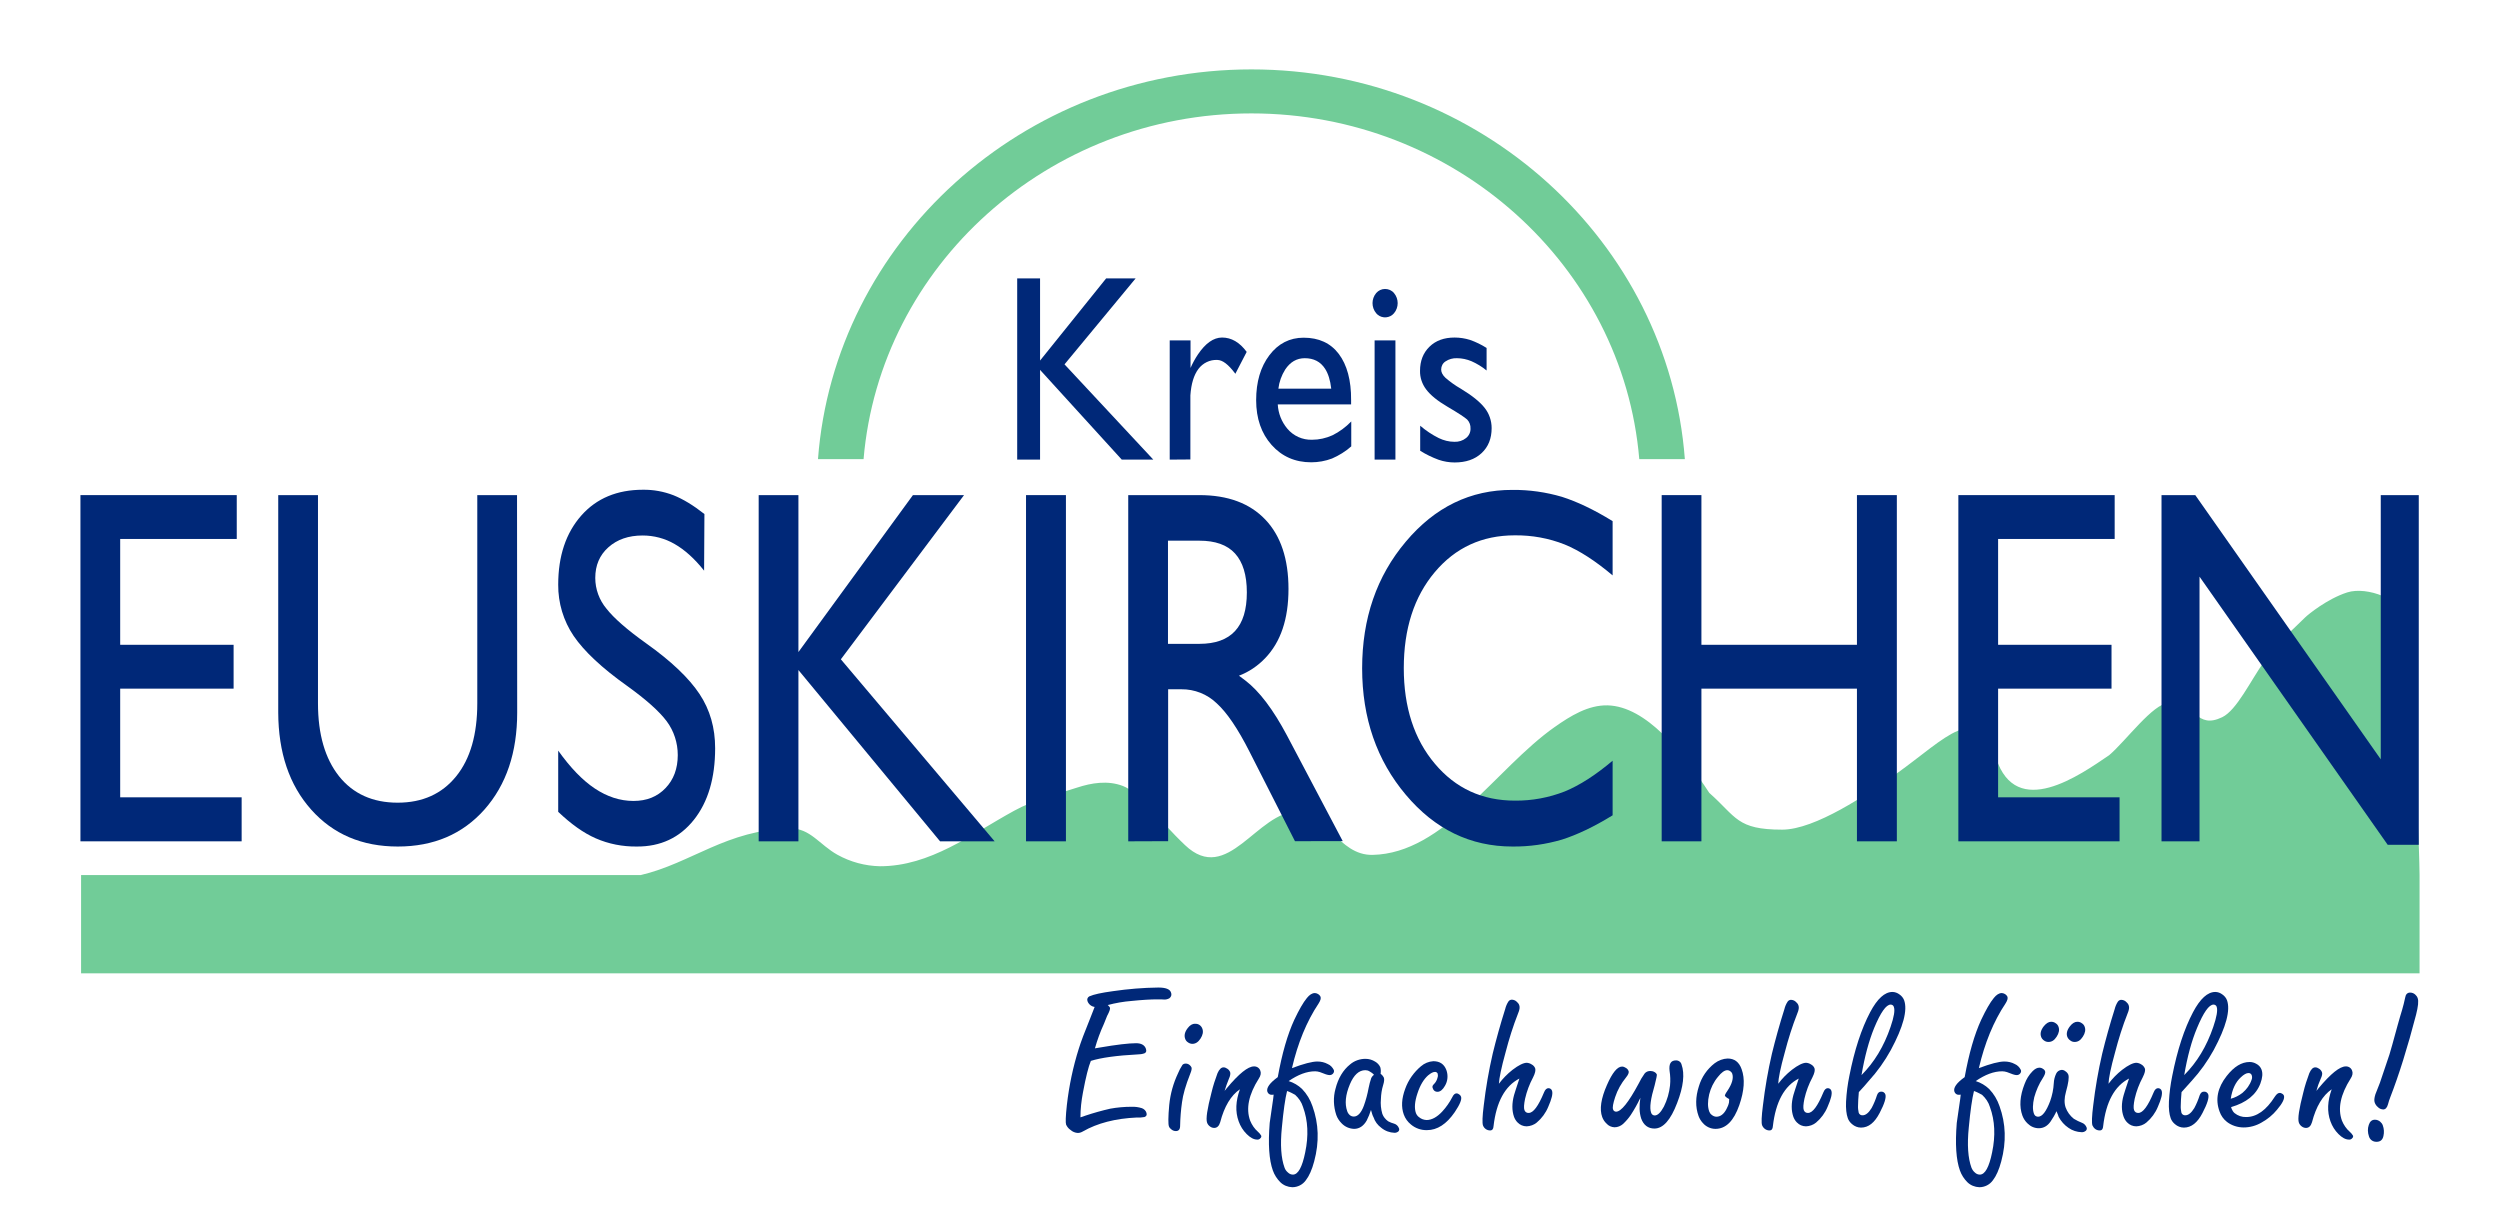 <?xml version="1.0" encoding="utf-8"?>
<!-- Generator: Adobe Illustrator 23.0.1, SVG Export Plug-In . SVG Version: 6.00 Build 0)  -->
<svg version="1.1" id="Ebene_1" xmlns="http://www.w3.org/2000/svg" xmlns:xlink="http://www.w3.org/1999/xlink" x="0px" y="0px"
	 viewBox="0 0 1585 779.7" style="enable-background:new 0 0 1585 779.7;" xml:space="preserve">
<style type="text/css">
	.st0{fill:#002878;}
	.st1{fill-rule:evenodd;clip-rule:evenodd;fill:#71CC98;}
</style>
<title>kreislogo</title>
<path class="st0" d="M693.9,664.7l3-0.5c11-1.9,18.8-2.8,23.4-2.8c3.3,0,5.4,1.2,6.2,3.5c0.5,1.5,0.2,2.4-0.9,2.9
	c-1.4,0.5-2.9,0.7-4.3,0.7c-13.4,0.7-23.3,2.1-29.7,4.1c-1.5,3.6-3.2,10.3-5,20c-1,5.2-1.6,10.5-1.6,15.8c1.1-0.3,2.1-0.7,3.2-1.1
	c5.1-1.7,10.4-3.2,15.7-4.4c4.4-0.8,8.9-1.2,13.4-1.2c2.3-0.1,4.5,0.2,6.7,0.9c1.3,0.5,2.4,1.5,2.8,2.8c0.5,1.4,0.1,2.3-1.2,2.8
	c-1.6,0.3-3.2,0.4-4.8,0.3c-13.7,0.6-25.1,3.6-34.2,8.8c-1,0.6-2.1,1-3.3,1c-1.7-0.1-3.4-0.8-4.7-2c-1.2-0.8-2.1-2-2.7-3.3
	c-0.4-1.1-0.3-5.3,0.5-12.5c1.4-12.2,3.9-24.1,7.6-35.8c1.2-3.9,3.7-10.6,7.5-19.9c0.8-2.2,1.7-4.3,2.5-6.4
	c-2.1-0.3-3.8-1.7-4.5-3.6c-0.5-1.2,0-2.5,1.1-3.1c0.1,0,0.2-0.1,0.3-0.1c2.4-1.1,7.3-2.2,14.7-3.2c9.6-1.4,19.2-2.2,28.8-2.3
	c4.6,0,7.3,1,8,3.1c0.6,1.3,0.2,2.8-1,3.7c-1.1,0.6-2.3,0.9-3.5,0.8l-1.8-0.1h-2.6c-3.8,0-9.2,0.3-16.1,1
	c-5.1,0.4-10.2,1.3-15.1,2.6c0.6,0.4,1,1,1.4,1.6c0.3,0.8-0.3,2.5-1.8,5.3l-2,5c-2.3,5-4.2,10.2-5.7,15.5L693.9,664.7z"/>
<path class="st0" d="M751.7,674.3c0.9,0,1.8,0.3,2.5,0.9c0.5,0.4,0.9,0.9,1.2,1.5c0.3,0.8,0,2.2-0.8,4.1c-2.9,7.3-4.6,13.3-5.2,18
	c-0.7,4.9-1.1,9.9-1.2,14.9c0,2.3-0.9,3.4-2.7,3.4c-1.1,0-2.1-0.4-2.9-1.1c-0.7-0.5-1.2-1.1-1.5-1.9c-0.5-1.3-0.5-5.9,0.2-13.6
	c0.7-7,2.6-13.8,5.6-20.1c0.7-1.7,1.5-3.3,2.5-4.8C749.7,674.8,750.7,674.3,751.7,674.3L751.7,674.3z M757.6,649.1
	c2.1-0.2,4,1.1,4.7,3.1c0.7,1.9,0.3,4-1.2,6.3s-3.2,3.3-5.2,3.3c-1,0-2-0.4-2.8-1c-0.8-0.5-1.4-1.3-1.7-2.2
	c-0.8-2.2-0.2-4.5,1.7-6.9C754.4,650,756,649,757.6,649.1L757.6,649.1z"/>
<path class="st0" d="M776.4,691.6c0.5-0.6,1-1.1,1.4-1.7c7.7-9.2,13.4-13.8,17.2-13.8c1.9-0.1,3.6,1.1,4.1,2.9c0.5,1.3,0.2,3-1,4.8
	c-6.4,10.1-8.3,19-5.5,26.7c1.1,2.7,2.8,5.2,5,7.1c0.8,0.7,1.5,1.5,2,2.4c0.2,0.5,0,1.2-0.4,1.5c-0.5,0.7-1.3,1.1-2.1,1
	c-2.2,0-4.4-1.2-6.7-3.5s-4-5-5.1-8.1c-2.2-6.1-1.9-12.8,0.8-20.3c-5.7,3.9-9.9,10.9-12.5,20.9c-0.7,2.4-2,3.6-3.8,3.6
	c-0.9,0-1.8-0.3-2.5-0.8c-0.9-0.6-1.6-1.4-2-2.5c-0.9-2.4,0.1-8.8,2.8-19.2c1-4.2,2.3-8.2,3.8-12.2c1.1-2.5,2.4-3.7,3.8-3.7
	c0.8,0,1.6,0.3,2.3,0.8c0.9,0.5,1.5,1.3,1.9,2.2c0.3,1,0.1,2.4-0.8,4.3C778,686.6,777.2,689.1,776.4,691.6L776.4,691.6z"/>
<path class="st0" d="M810.1,682.9c2.7-14.9,6.2-27.1,10.5-36.4c3-6.3,5.6-10.9,8-13.8c1.6-2,3.3-3.1,5-3.1c0.6,0,1.3,0.2,1.8,0.5
	c0.8,0.4,1.4,1,1.8,1.8c0.4,1,0,2.4-1.2,4.3c-7.6,11.4-13.2,25.1-16.9,41c7.4-2.8,12.8-4.2,16.1-4.2c2.3,0,4.6,0.5,6.6,1.6
	c1.7,0.7,3,2.1,3.8,3.7c0.3,0.6,0.2,1.4-0.2,2c-0.5,0.9-1.6,1.4-2.6,1.3c-0.9,0-2.9-0.6-6-1.9c-1-0.3-2-0.5-3-0.5
	c-5.3,0-10.8,2.1-16.8,6.2c3.2,1,6.1,2.7,8.5,5c3,3.1,5.2,6.8,6.6,10.9c4,11.1,4.4,22.7,1.1,35c-1.4,5.3-3.2,9.3-5.3,12
	c-2,2.8-5.2,4.4-8.6,4.4c-2.8-0.1-5.6-1.2-7.6-3.2c-2.1-2.1-3.7-4.6-4.7-7.4c-2.4-6.7-3.1-16.7-2-30.2c0.2-1.6,0.8-5.8,1.8-12.5
	c0.3-1.7,0.5-3.5,0.7-5.4c-0.4,0.1-0.7,0.1-1.1,0.1c-1.3,0.1-2.5-0.7-2.9-2C802.8,689.7,805,686.6,810.1,682.9L810.1,682.9z
	 M816,691.7c-1.2,4.8-2.3,12.5-3.3,23.2c-1.1,10.9-0.5,19.4,1.7,25.4c0.4,1.2,1.2,2.3,2.2,3.1c0.8,0.8,1.9,1.3,3.1,1.3
	c3.3,0,5.9-4.7,7.8-14.1c2.2-10.5,1.8-20.1-1.4-28.8c-0.9-3-2.7-5.6-5-7.7C819.5,693.2,817.8,692.3,816,691.7L816,691.7z"/>
<path class="st0" d="M869.2,703.7c-0.7,2.3-1.6,4.5-2.7,6.7c-2,3.5-4.7,5.3-8,5.3c-3-0.1-5.8-1.3-7.9-3.5c-1.5-1.5-2.7-3.3-3.4-5.3
	c-1.8-5.4-2-11.2-0.5-16.6c1.7-6.7,4.8-11.9,9.3-15.5c2.7-2.3,6.2-3.5,9.7-3.5c2.2,0,4.3,0.6,6.2,1.8c1.4,0.8,2.5,2,3.2,3.5
	c0.4,1.4,0.4,2.8,0.2,4.2c0.9,0.6,1.6,1.5,2.1,2.5c0.3,1,0.2,2.5-0.5,4.7c-0.9,2.9-1.3,5.8-1.4,8.8c-0.3,3.2,0,6.3,0.9,9.4
	c0.7,1.9,2,3.5,3.7,4.7c1.2,0.6,2.5,1.2,3.8,1.5c1.4,0.4,2.5,1.5,3,2.8c0.4,0.7,0.2,1.6-0.3,2.1c-0.7,0.6-1.5,0.9-2.4,0.9
	c-3.1-0.1-6.1-1.2-8.5-3.2c-2.3-1.7-4-4-4.9-6.7C870.2,707.3,869.8,705.8,869.2,703.7L869.2,703.7z M871.1,681.4
	c-0.8-0.9-1.8-1.6-2.9-2.2c-0.8-0.5-1.7-0.7-2.6-0.7c-4,0-7.3,3-9.8,9c-2.8,6.7-3.3,12.3-1.7,16.9c0.3,1,0.9,1.9,1.7,2.6
	c0.7,0.6,1.6,0.9,2.5,0.9c2.5,0,4.7-2.3,6.4-6.9c1.3-3.6,2.3-7.4,3-11.2c0.4-2.2,1-4.3,1.7-6.4C869.9,682.5,870.4,681.9,871.1,681.4
	L871.1,681.4z"/>
<path class="st0" d="M908.7,672.8c4.2,0,6.9,1.9,8.3,5.6c1.2,3.3,0.9,7-0.9,10c-1.4,2.5-3,3.8-4.7,3.8c-1.4,0.1-2.6-0.8-3-2.2
	c-0.3-0.6-0.3-1.2,0-1.8c0.4-0.5,0.8-1.1,1.3-1.5c0.8-1,1.4-2.2,1.7-3.5c0.3-0.8,0.3-1.7,0.1-2.5c-0.3-0.7-1-1.2-1.8-1.1
	c-1.1,0-2.5,0.7-4.3,2.2c-2.7,2.4-5,6.1-6.7,11.3c-1.8,5.3-2.1,9.5-1,12.6c0.4,1,1.1,2,2,2.6c1.3,1.1,2.9,1.7,4.7,1.8
	c3.3,0,6.6-1.8,9.9-5.3c2.5-2.7,4.7-5.8,6.4-9.1c0.8-1.7,1.7-2.5,2.7-2.5c0.7,0,1.3,0.3,1.8,0.7c0.5,0.3,0.9,0.8,1.1,1.4
	c0.6,1.7-0.7,4.9-4,9.8c-5.2,7.6-11.1,11.4-17.6,11.4c-3.7,0.1-7.4-1.2-10.2-3.6c-2-1.6-3.6-3.8-4.5-6.3c-1.7-4.7-1.4-10.1,0.9-16.3
	c2-5.6,5.5-10.5,10-14.3C903.1,674.1,905.8,673,908.7,672.8L908.7,672.8z"/>
<path class="st0" d="M950.3,687.1c2.5-3.3,5.3-6.2,8.6-8.8c3.9-3,7-4.5,9.1-4.5c1.1,0.1,2.1,0.4,3,1c1,0.5,1.9,1.4,2.3,2.5
	c0.4,1.2,0,3.1-1.3,5.7c-2.3,4.3-4,8.8-5.1,13.6c-0.7,3.5-0.9,5.9-0.4,7.2c0.4,1.2,1.5,1.9,2.7,1.8c2.9,0,6.1-4.3,9.7-13
	c0.7-1.8,1.7-2.7,2.8-2.7c1,0,2,0.6,2.3,1.7c0.6,1.8-0.2,5.1-2.4,10.1c-1.6,3.9-4.1,7.3-7.3,10c-1.8,1.5-4.1,2.3-6.4,2.4
	c-2.2,0-4.3-0.9-5.8-2.5c-1-1-1.7-2.2-2.2-3.5c-1.4-4-1.4-8.6,0-13.8c0.3-1.2,1.5-4.7,3.4-10.5c-9.1,4.7-14.6,14.7-16.4,30.2
	c-0.1,1.8-0.8,2.7-2.2,2.7c-2,0-3.8-1.3-4.5-3.2c-0.5-1.5-0.4-5.7,0.5-12.7c1.3-11.1,3.2-22.1,5.7-32.9c2.2-9,4.8-18.4,7.9-28.2
	c0.4-1.7,1.1-3.3,2-4.7c0.5-0.8,1.5-1.3,2.4-1.2c1.1,0.1,2.1,0.5,2.9,1.3c0.7,0.6,1.3,1.3,1.6,2.2c0.5,1.3,0.2,3-0.7,5.1
	c-3.2,8.1-5.8,16.4-8,24.9C951.8,677,950.5,683.6,950.3,687.1L950.3,687.1z"/>
<path class="st0" d="M1040,696c-1.8,3.8-3.8,7.4-6.1,10.9c-1.4,2.1-3.1,4-4.9,5.7c-1.5,1.3-3.4,2.1-5.4,2.1c-2-0.1-3.8-0.9-5.1-2.4
	c-1.2-1.1-2.1-2.5-2.7-4.1c-1.8-4.9-0.8-11.7,3-20.3c3.4-7.8,6.6-11.7,9.6-11.7c0.9,0,1.7,0.4,2.5,0.9c0.7,0.4,1.3,1.1,1.6,1.9
	c0.4,1-0.2,2.4-1.6,4.1c-3,3.7-5.4,7.9-6.9,12.5c-1.3,4-1.8,6.6-1.3,7.8c0.2,0.8,1,1.4,1.9,1.4c3.2,0,7.9-5.9,14.2-17.6
	c1.1-2.3,2.4-4.5,3.9-6.6c0.9-1.1,2.2-1.6,3.6-1.6c0.9,0,1.8,0.2,2.7,0.7c0.6,0.3,1.1,0.8,1.4,1.4c0.2,0.5-0.3,2.8-1.3,6.8
	c-2.6,8.7-3.4,14.5-2.3,17.5c0.3,1.1,1.2,1.8,2.3,1.8c1.9,0,3.8-1.9,5.8-5.6c2.1-4.2,3.4-8.8,3.9-13.4c0.3-3.1,0.2-6.2-0.3-9.3
	c-0.5-4.4,0.8-6.6,4-6.6c1.7-0.1,3.2,1,3.6,2.6c2.1,5.9,1.2,14.1-2.8,24.4c-4.1,10.8-8.9,16.2-14.4,16.2c-4,0-6.9-2.2-8.4-6.4
	C1039.3,705.4,1039.2,701.1,1040,696L1040,696z"/>
<path class="st0" d="M1095.3,671.1c4.3,0,7.3,2.2,8.9,6.8c2.2,6,1.7,13.6-1.5,22.8c-3.5,10-8.5,15-15.1,15c-3.1,0-6-1.4-8-3.7
	c-1.2-1.3-2.1-2.8-2.7-4.4c-2.1-5.8-2-12.1,0.2-18.9c1.7-5.8,5.2-10.9,10-14.6C1089.5,672.3,1092.4,671.2,1095.3,671.1L1095.3,671.1
	z M1096.3,696.8c-1.7-0.9-2.5-1.6-2.7-2.1c-0.1-0.3,0.3-1.3,1.5-3c3.1-4.6,4.1-8.3,3.1-11.1c-0.2-0.4-0.4-0.8-0.8-1.1
	c-0.6-0.6-1.5-1-2.3-1c-1.7,0-3.7,1.4-5.9,4.2c-2.7,3.2-4.6,7.1-5.6,11.2c-1,4.4-1,8,0.1,10.9c0.3,0.8,0.8,1.5,1.5,2
	c0.8,0.7,1.9,1.2,3,1.2c2.5,0,4.7-1.6,6.4-4.9c0.7-1.3,1.3-2.7,1.6-4.2C1096.2,698.3,1096.3,697.5,1096.3,696.8L1096.3,696.8z"/>
<path class="st0" d="M1127.4,687.1c2.5-3.3,5.3-6.2,8.6-8.8c3.9-3,7-4.5,9.1-4.5c1.1,0.1,2.1,0.4,3,1c1,0.5,1.9,1.4,2.3,2.5
	c0.4,1.2,0,3.1-1.3,5.7c-2.3,4.3-4,8.8-5.1,13.6c-0.7,3.5-0.9,5.9-0.4,7.2c0.4,1.2,1.5,1.9,2.7,1.8c2.9,0,6.1-4.3,9.7-13
	c0.7-1.8,1.7-2.7,2.8-2.7c1,0,2,0.6,2.3,1.7c0.6,1.8-0.2,5.1-2.4,10.1c-1.6,3.9-4.1,7.3-7.3,10c-1.8,1.5-4.1,2.3-6.4,2.4
	c-2.2,0-4.3-0.9-5.8-2.5c-1-1-1.7-2.2-2.2-3.5c-1.4-4-1.4-8.6,0-13.8c0.3-1.2,1.5-4.7,3.4-10.5c-9.1,4.7-14.6,14.7-16.4,30.2
	c-0.1,1.8-0.8,2.7-2.2,2.7c-2,0-3.8-1.3-4.6-3.2c-0.6-1.5-0.4-5.7,0.5-12.7c1.3-11,3.2-22,5.7-32.8c2.2-9,4.8-18.4,7.9-28.2
	c0.4-1.7,1.1-3.3,2-4.7c0.5-0.8,1.5-1.3,2.4-1.2c1.1,0.1,2.1,0.5,2.9,1.3c0.7,0.6,1.3,1.3,1.6,2.2c0.5,1.3,0.2,3-0.7,5.1
	c-3.2,8.1-5.8,16.4-8,24.9C1128.8,677.1,1127.5,683.7,1127.4,687.1L1127.4,687.1z"/>
<path class="st0" d="M1178.5,692.4c-0.3,3.5-0.5,6.4-0.5,8.5c-0.1,1.5,0.1,3.1,0.4,4.5c0.3,1.1,1.4,1.8,2.5,1.7
	c1.9,0,3.8-1.5,5.7-4.6c1.4-2.6,2.5-5.3,3.4-8.1c0.5-1.5,1.4-2.3,2.6-2.3c1.2-0.1,2.3,0.6,2.7,1.7c0.7,1.9-0.5,5.9-3.6,11.8
	c-3.2,6.2-7.1,9.3-11.8,9.3c-2.1,0-4.1-0.8-5.7-2.2c-1.2-1-2.2-2.3-2.7-3.8c-0.9-2.5-1.3-6-1.1-10.5c0.3-5.5,1-11,2.1-16.3
	c3.2-16.3,7.6-29.8,13.2-40.4c4.5-8.5,9.2-12.8,14.1-12.8c1.6,0,3.2,0.6,4.5,1.6c1.3,0.9,2.3,2.1,2.9,3.6c2.3,6.3-0.5,16.9-8.4,31.6
	c-3.9,7.1-8.6,13.7-14.1,19.7C1183.3,687.2,1181.2,689.4,1178.5,692.4L1178.5,692.4z M1180.2,681.6c8.1-8.1,14.2-18.2,18.4-30.5
	c2.2-6.4,2.9-10.6,2.1-12.7c-0.2-0.9-1.1-1.5-2-1.5c-2.9,0-6.4,5-10.5,14.9C1184.9,659.9,1182.2,669.8,1180.2,681.6L1180.2,681.6z"
	/>
<path class="st0" d="M1245.6,682.9c2.7-14.9,6.2-27.1,10.5-36.4c3-6.3,5.6-10.9,8-13.8c1.6-2,3.3-3.1,5-3.1c0.6,0,1.3,0.2,1.8,0.5
	c0.8,0.4,1.4,1,1.8,1.8c0.4,1,0,2.4-1.2,4.3c-7.6,11.4-13.2,25.1-16.9,41c7.4-2.8,12.8-4.2,16.2-4.2c2.3,0,4.6,0.5,6.6,1.6
	c1.7,0.7,3,2.1,3.8,3.7c0.3,0.6,0.2,1.4-0.2,2c-0.5,0.9-1.6,1.4-2.6,1.3c-0.9,0-2.9-0.6-6-1.9c-1-0.3-2-0.5-3-0.5
	c-5.3,0-10.8,2.1-16.8,6.2c3.2,1,6.1,2.7,8.5,5c3,3.1,5.2,6.8,6.6,10.9c4,11.1,4.4,22.7,1.1,35c-1.4,5.3-3.2,9.3-5.3,12
	c-2,2.8-5.2,4.4-8.6,4.4c-2.8-0.1-5.6-1.2-7.6-3.2c-2.1-2.1-3.7-4.6-4.7-7.4c-2.4-6.7-3.1-16.7-2-30.2c0.2-1.6,0.8-5.8,1.8-12.5
	c0.3-1.7,0.5-3.5,0.7-5.4c-0.4,0.1-0.8,0.1-1.1,0.1c-1.3,0.1-2.5-0.7-2.9-2C1238.3,689.7,1240.4,686.6,1245.6,682.9L1245.6,682.9z
	 M1251.5,691.7c-1.2,4.8-2.3,12.5-3.3,23.2c-1.1,10.9-0.5,19.4,1.7,25.4c0.5,1.2,1.2,2.3,2.2,3.1c0.8,0.8,1.9,1.3,3.1,1.3
	c3.3,0,5.9-4.7,7.8-14.1c2.2-10.5,1.8-20.1-1.4-28.8c-0.9-3-2.7-5.6-5-7.7C1254.9,693.2,1253.3,692.3,1251.5,691.7L1251.5,691.7z"/>
<path class="st0" d="M1303.8,704.5c-1,2.3-2.3,4.4-3.7,6.5c-2,2.9-4.5,4.3-7.5,4.3c-2.7,0-5.2-1.1-7.1-3c-1.5-1.4-2.6-3.1-3.3-5
	c-2.1-5.8-1.6-12.5,1.4-20.1c1.1-3,2.8-5.8,5.1-8.1c1.5-1.5,2.9-2.2,4.3-2.2c0.8,0,1.7,0.3,2.3,0.8c0.6,0.3,1.1,0.9,1.3,1.5
	c0.3,0.9-0.2,2.3-1.4,4.2c-2.5,3.8-4.3,8-5.5,12.3c-1,4.4-1.1,7.8-0.2,10.3c0.2,0.6,0.5,1.1,1,1.5c0.5,0.3,1.1,0.5,1.6,0.5
	c2.7,0,5.2-3.3,7.7-9.9c1.3-3.7,2.1-7.5,2.3-11.4c0.1-2.1,0.6-4.1,1.5-6c0.6-1.4,2-2.3,3.5-2.4c0.9,0,1.7,0.3,2.4,0.9
	c0.8,0.5,1.4,1.2,1.8,2.1c0.6,1.6,0.1,5.3-1.5,11c-1.1,3.9-1.1,7.2-0.2,9.8c1,2.8,2.8,5.3,5.2,7.2c1.7,1,3.4,1.9,5.3,2.6
	c1.3,0.5,2.3,1.6,2.8,2.9c0.3,0.7,0.1,1.6-0.5,2.1c-0.7,0.6-1.7,1-2.7,0.9c-2.9-0.1-5.8-1-8.2-2.7c-2.7-1.8-4.8-4.2-6.3-7
	C1305.2,707.7,1304.6,706.5,1303.8,704.5L1303.8,704.5z M1300.4,647.8c1.1,0,2.1,0.3,3,1c0.8,0.5,1.4,1.3,1.7,2.2
	c0.7,1.9,0.3,4-1.2,6.3s-3.1,3.3-5.2,3.3c-1,0-2-0.3-2.9-1c-0.8-0.6-1.4-1.3-1.7-2.2c-0.8-2.1-0.2-4.4,1.7-6.8
	C1297.3,648.8,1298.8,647.8,1300.4,647.8L1300.4,647.8z M1317,647.8c1.1,0,2.1,0.3,3,1c0.8,0.5,1.4,1.3,1.7,2.2
	c0.7,1.9,0.3,4-1.2,6.3s-3.1,3.3-5.2,3.3c-1,0-2-0.3-2.8-1c-0.8-0.5-1.4-1.3-1.8-2.2c-0.8-2.1-0.2-4.4,1.7-6.8
	C1313.8,648.8,1315.4,647.8,1317,647.8L1317,647.8z"/>
<path class="st0" d="M1336.8,687.1c2.5-3.3,5.3-6.2,8.6-8.8c3.9-3,7-4.5,9.1-4.5c1.1,0.1,2.1,0.4,3,1c1,0.5,1.8,1.4,2.3,2.5
	c0.5,1.2,0,3.1-1.3,5.7c-2.3,4.3-4,8.8-5.1,13.6c-0.7,3.5-0.9,5.9-0.4,7.2c0.4,1.2,1.5,1.9,2.7,1.8c2.9,0,6.1-4.3,9.7-13
	c0.7-1.8,1.7-2.7,2.8-2.7c1,0,2,0.6,2.3,1.7c0.6,1.8-0.2,5.1-2.4,10.1c-1.6,3.9-4.1,7.3-7.3,10c-1.8,1.5-4.1,2.3-6.4,2.4
	c-2.2,0-4.3-0.9-5.8-2.5c-1-1-1.7-2.2-2.2-3.5c-1.5-4-1.5-8.6,0-13.8c0.3-1.2,1.5-4.7,3.4-10.5c-9.1,4.7-14.6,14.7-16.4,30.2
	c-0.1,1.8-0.8,2.7-2.2,2.7c-1,0-2-0.3-2.8-0.9c-0.8-0.6-1.4-1.4-1.8-2.3c-0.5-1.5-0.4-5.7,0.5-12.7c1.3-11,3.2-22,5.7-32.8
	c2.2-9,4.8-18.4,7.9-28.2c0.4-1.7,1.1-3.3,2-4.7c0.5-0.8,1.5-1.3,2.4-1.2c1.1,0.1,2.1,0.5,2.9,1.3c0.7,0.6,1.3,1.3,1.6,2.2
	c0.5,1.3,0.2,3-0.7,5.1c-3.2,8.1-5.8,16.4-8,24.9C1338.2,677.1,1336.9,683.7,1336.8,687.1L1336.8,687.1z"/>
<path class="st0" d="M1383.1,692.4c-0.3,3.5-0.5,6.4-0.5,8.5c-0.1,1.5,0.1,3.1,0.4,4.5c0.3,1.1,1.4,1.8,2.5,1.7
	c1.9,0,3.8-1.5,5.7-4.6c1.4-2.6,2.5-5.3,3.4-8.1c0.6-1.5,1.4-2.3,2.7-2.3c1.2-0.1,2.3,0.6,2.7,1.7c0.7,1.9-0.5,5.9-3.6,11.8
	c-3.2,6.2-7.1,9.3-11.8,9.3c-2.1,0-4.1-0.8-5.7-2.2c-1.2-1-2.2-2.3-2.7-3.8c-0.9-2.5-1.3-6-1.1-10.5c0.3-5.5,1-11,2.1-16.3
	c3.2-16.3,7.6-29.8,13.2-40.4c4.5-8.5,9.2-12.8,14.1-12.8c1.6,0,3.2,0.6,4.5,1.6c1.3,0.9,2.3,2.1,2.9,3.6c2.3,6.3-0.5,16.9-8.4,31.6
	c-3.9,7.1-8.6,13.7-14.1,19.7C1387.9,687.2,1385.7,689.4,1383.1,692.4z M1384.8,681.6c8.1-8.1,14.2-18.2,18.4-30.5
	c2.2-6.4,2.9-10.6,2.2-12.7c-0.2-0.9-1.1-1.5-2-1.5c-2.9,0-6.4,5-10.5,14.9C1389.5,659.9,1386.8,669.8,1384.8,681.6L1384.8,681.6z"
	/>
<path class="st0" d="M1414.5,701.9l0.4,1.2c0.4,1,1,1.9,1.8,2.6c2.1,1.7,4.7,2.6,7.4,2.5c6.6,0,12.7-4.3,18.2-13c1-1.5,2-2.3,3-2.3
	c0.7,0,1.3,0.3,1.9,0.7c0.4,0.3,0.6,0.6,0.8,1c0.6,1.8-0.8,4.8-4.4,9c-2.7,3.3-6,6-9.8,8.1c-3.4,2-7.4,3.1-11.3,3.1
	c-3.8,0-7.6-1.2-10.6-3.5c-2.2-1.7-3.8-4-4.7-6.6c-2.8-7.6-1.3-15.1,4.5-22.5c4.7-6,9.5-8.9,14.6-8.9c1.4,0,2.9,0.4,4.1,1.1
	c1.6,0.8,2.8,2.1,3.4,3.7c0.9,2.4,0.6,5.3-0.7,8.8C1430.4,694.1,1424.2,699.1,1414.5,701.9L1414.5,701.9z M1414.3,696.6
	c2.7-0.7,5.2-2,7.4-3.7c2.6-2.2,4.7-5,5.8-8.3c0.4-0.9,0.4-2,0.1-2.9s-1.1-1.4-2-1.4c-1.4,0-3,0.9-4.9,2.7
	C1417.3,686.1,1415.2,690.7,1414.3,696.6L1414.3,696.6z"/>
<path class="st0" d="M1468.6,691.6c0.5-0.6,1-1.1,1.4-1.7c7.7-9.2,13.4-13.8,17.2-13.8c1.9-0.1,3.6,1.1,4.1,2.9c0.5,1.3,0.2,3-1,4.8
	c-6.4,10.1-8.3,19-5.5,26.7c1.1,2.7,2.8,5.2,5,7.1c0.8,0.7,1.5,1.5,2,2.4c0.2,0.5,0,1.2-0.4,1.5c-0.5,0.7-1.3,1.1-2.1,1
	c-2.2,0-4.4-1.2-6.7-3.5c-2.3-2.3-4-5-5.1-8.1c-2.2-6.1-1.9-12.8,0.8-20.3c-5.7,3.9-9.9,10.9-12.5,20.9c-0.7,2.4-2,3.6-3.8,3.6
	c-0.9,0-1.8-0.3-2.5-0.8c-0.9-0.6-1.6-1.4-2-2.5c-0.9-2.4,0.1-8.8,2.8-19.2c1-4.2,2.3-8.2,3.8-12.2c1.1-2.5,2.3-3.7,3.8-3.7
	c0.8,0,1.6,0.3,2.3,0.8c0.9,0.5,1.5,1.3,1.9,2.2c0.4,1,0.1,2.4-0.8,4.3C1470.2,686.4,1469.3,689,1468.6,691.6L1468.6,691.6z"/>
<path class="st0" d="M1528,629.3c1.2,0,2.3,0.4,3.2,1.2c0.7,0.6,1.3,1.4,1.6,2.3c0.7,1.9,0.3,5.3-1,10.5
	c-5.4,20.8-10.9,38.3-16.3,52.2c-0.6,1.5-1.1,3-1.5,4.6c-0.6,2.2-1.6,3.3-3.1,3.3c-1.3-0.1-2.5-0.6-3.3-1.5c-0.9-0.7-1.6-1.7-2-2.8
	c-0.5-1.3-0.3-3,0.4-5.3c0.2-0.6,1.2-3.1,2.9-7.4c2-6,4-11.9,6-17.8c0.7-2,2.4-8.5,5.4-19.3c1.1-3.8,1.9-6.8,2.6-8.9
	c0.8-2.6,1.4-5.3,2-8C1525.2,630.4,1526.3,629.3,1528,629.3L1528,629.3z M1505.7,709.9c1.3,0,2.5,0.5,3.4,1.3
	c0.7,0.6,1.3,1.4,1.6,2.3c0.8,2.2,0.9,4.5,0.4,6.7c-0.5,2.5-2,3.7-4.3,3.7c-2.3,0.1-4.3-1.3-4.9-3.5c-0.8-2.3-0.9-4.9-0.1-7.2
	C1502.5,711,1503.8,709.9,1505.7,709.9L1505.7,709.9z"/>
<path class="st1" d="M406.2,554.8c32.1-7.5,54.5-28.8,94.8-29.6c12.7-0.1,18.6,10.4,29.9,16.7c8.3,4.6,17.5,7.1,27,7.3
	c31.9,0,57.5-20.1,85.1-35.2c12.5-6.9,27.5-10.6,40-14.7c8.9-2.9,19.2-4.7,28.9-1c10.9,4.2,22.3,21.3,39.4,37.5
	c27.1,25.8,45.5-21.4,71.7-21.4c17.5,0,25.4,28,47.2,27.6c45.5-0.9,77.9-54.6,115.5-81.1c10-7,21.2-14,33.6-13.7
	c24.4,0.7,47.4,29.5,64.4,55.5C1101,518,1101,526,1129.9,526c20.9,0,53.9-22.3,72.6-35.6c31.4-22.4,51.1-46.6,63-9.8
	c12.8,39.6,53.3,10.7,71.7-1.8c10.5-8.9,28-33,37.6-33c17.5,0,17.5,16.9,34.1,8.9c9.2-4.5,17.7-22.7,26.7-35.5s18.4-20.2,25.8-27.7
	c1.8-1.8,14-11.8,26.7-15.9s35.4,4.8,35.4,15.9c4,43.1,10,121.9,10.5,163.2v62.4H51.4v-62.3L406.2,554.8L406.2,554.8z"/>
<path class="st1" d="M793.4,44c145,0,264.4,109.3,274.8,247.1h-28.9C1029,168.7,922.5,71.9,793.4,71.9s-235.5,96.8-245.9,219.2
	h-28.9C529,153.3,648.5,44,793.4,44z"/>
<polygon class="st0" points="659.4,291.4 659.4,291.4 652.1,291.4 644.9,291.4 644.9,291.4 644.9,176.5 644.9,176.5 652.1,176.5 
	659.4,176.5 659.4,176.5 659.4,228.6 659.4,228.6 701.3,176.5 701.3,176.5 710.6,176.5 720,176.5 720,176.5 674.9,231 674.9,231 
	731.2,291.4 731.2,291.4 721.2,291.4 711.2,291.4 711.2,291.4 659.4,234.5 659.4,234.5 "/>
<path class="st0" d="M741.6,291.4v-75.6h13.2v17.5l0,0c1.3-3,2.9-5.9,4.7-8.6c4.8-7.1,9.9-10.7,15.3-10.7c5.9,0,11.1,3,15.6,9.1
	l-7.2,13.9l-0.2-0.3c-4.2-5.6-7.9-8.5-11.3-8.5c-4.7-0.2-9.1,2-11.9,5.7c-2.9,3.9-4.6,9.4-5.1,16.8l0,0v40.6L741.6,291.4
	L741.6,291.4z"/>
<path class="st0" d="M831.3,293.1c-10.2,0-18.6-3.7-25.1-11c-6.5-7.3-9.8-16.8-9.8-28.4c0-11.6,2.8-21.1,8.4-28.5
	c5.6-7.4,12.9-11.1,21.7-11.1c9.6,0,17.1,3.4,22.3,10.3c5.2,6.9,7.9,16.7,7.8,29.3v2.7h-46.5c0.3,5.6,2.4,11,6,15.3
	c3.9,4.7,9.7,7.3,15.8,7.1c4.4,0,8.8-1,12.8-2.8c4.5-2.2,8.5-5.2,12-8.8V283c-3.6,3.2-7.8,5.8-12.2,7.7
	C840.3,292.3,835.8,293.1,831.3,293.1L831.3,293.1z M844,246.4L844,246.4c-0.6-5.3-1.9-9.5-3.9-12.6c-2.9-4.5-7.2-6.7-12.9-6.7
	c-5.1,0-9.2,2.4-12.4,7.2c-2.3,3.7-3.8,7.8-4.3,12.1H844L844,246.4z"/>
<path class="st0" d="M871.5,291.4v-75.6h13.2v75.6H871.5L871.5,291.4z M878.1,183.2c2.2,0,4.3,0.9,5.7,2.6c3.1,3.7,3.1,9.1,0,12.8
	c-2.6,3.1-7.3,3.5-10.4,0.9c-0.3-0.3-0.6-0.6-0.9-0.9c-3.1-3.7-3.1-9.1,0-12.8C873.9,184.2,875.9,183.2,878.1,183.2L878.1,183.2z"/>
<path class="st0" d="M942.5,234.9c-2.9-2.4-6.2-4.4-9.6-5.9c-2.9-1.2-6-1.9-9.2-1.9c-2.6-0.1-5.1,0.6-7.2,2
	c-1.8,1.1-2.8,3.1-2.8,5.2c0,1.7,0.9,3.5,2.7,5.2c3,2.6,6.2,4.9,9.7,6.9c7.1,4.3,12.1,8.3,15.1,12.1c2.9,3.6,4.5,8.2,4.5,12.9
	c0,6.6-2.1,11.9-6.4,15.9s-10,5.9-17.1,5.9c-3.4,0-6.9-0.6-10.1-1.7c-4.1-1.5-8-3.4-11.7-5.7v-15.9c3.6,3.1,7.5,5.7,11.7,7.8
	c3.1,1.5,6.5,2.4,10,2.4c2.7,0.1,5.3-0.7,7.4-2.4c1.8-1.4,2.9-3.7,2.8-6c0.1-2.1-0.6-4.1-2.1-5.7c-1.4-1.3-5.6-4.1-12.6-8.2
	c-6.3-3.7-10.7-7.3-13.4-10.9c-2.6-3.4-4-7.6-3.9-11.8c0-6.3,2-11.4,6-15.3s9.3-5.8,15.9-5.8c3.3,0,6.6,0.5,9.8,1.5
	c3.7,1.3,7.2,3,10.5,5.1L942.5,234.9L942.5,234.9z"/>
<polygon class="st0" points="51,533.4 51,533.4 51,313.9 51,313.9 150.1,313.9 150.1,313.9 150.1,327.7 150.1,341.7 150.1,341.7 
	76.2,341.7 76.2,341.7 76.2,408.8 76.2,408.8 148.1,408.8 148.1,422.6 148.1,436.6 148.1,436.6 76.2,436.6 76.2,436.6 76.2,505.5 
	76.2,505.5 153.2,505.5 153.2,505.5 153.2,519.4 153.2,533.4 153.2,533.4 "/>
<path class="st0" d="M327.9,451.7c0,25.4-6.9,45.9-20.8,61.6c-13.9,15.6-32.2,23.4-54.9,23.4s-41-7.8-54.9-23.4
	c-13.9-15.6-20.8-36.1-20.9-61.6V313.9h25.2v132c0,19.7,4.5,35.1,13.4,46.3c8.9,11.1,21.3,16.7,37.1,16.7s28.1-5.6,37.1-16.7
	s13.4-26.6,13.4-46.3v-132h25.2L327.9,451.7L327.9,451.7z"/>
<path class="st0" d="M446.4,361.8c-6.1-7.7-12.4-13.3-18.7-16.9c-6.2-3.6-13.2-5.4-20.3-5.4c-8.9,0-16.1,2.5-21.7,7.5
	s-8.3,11.5-8.3,19.4c0,7.1,2.5,14,7.1,19.5c4.6,5.9,13,13.3,25.2,22c15.9,11.3,27.1,22,33.8,32.1s9.9,21.5,9.9,34.4
	c0,18.9-4.5,34.1-13.5,45.4s-21.1,17-36.2,16.9c-8.9,0.1-17.8-1.6-26-5.2c-7.8-3.4-15.7-9.1-23.8-16.8v-38.8
	c7.7,10.8,15.4,18.8,23.2,24s16,7.9,24.5,7.9s15.1-2.7,20.3-8.1s7.8-12.4,7.8-21c0-7.7-2.4-15.2-7-21.4
	c-4.7-6.3-13.1-13.8-25.2-22.5c-15.9-11.3-27.1-21.8-33.8-31.6c-6.5-9.6-9.9-21-9.8-32.5c0-18.2,4.9-32.8,14.6-43.8
	s22.8-16.4,39.1-16.4c6.6-0.1,13.2,1.1,19.4,3.5c6,2.4,12.5,6.3,19.6,11.9L446.4,361.8L446.4,361.8z"/>
<polygon class="st0" points="506.2,533.4 506.2,533.4 493.6,533.4 481,533.4 481,533.4 481,313.9 481,313.9 493.6,313.9 
	506.2,313.9 506.2,313.9 506.2,413.4 506.2,413.4 578.8,313.9 578.8,313.9 595,313.9 611.2,313.9 611.2,313.9 533.1,418 533.1,418 
	630.6,533.4 630.6,533.4 613.4,533.4 596,533.4 596,533.4 506.2,424.8 506.2,424.8 "/>
<polygon class="st0" points="650.5,533.4 650.5,313.9 650.5,313.9 663.2,313.9 675.8,313.9 675.8,313.9 675.8,533.4 675.8,533.4 
	663.2,533.4 "/>
<path class="st0" d="M715.3,533.4V313.9h45.1c18.1,0,32,5.2,41.8,15.5s14.7,25,14.7,44s-4.9,33.6-14.8,43.9
	c-4.7,4.9-10.3,8.7-16.6,11.1l0,0l4,3c8.9,6.8,17.7,18.4,26.5,35l35.3,66.9H821l-28.9-56.9c-7.3-14.4-14.2-24.6-20.7-30.5
	c-6-5.8-14.1-9-22.4-8.9h-8.4v96.3L715.3,533.4L715.3,533.4z M740.5,408.2h19.9c10.1,0,17.6-2.7,22.6-8.1s7.5-13.5,7.5-24.5
	s-2.5-19.2-7.5-24.7s-12.6-8.1-22.6-8.1h-19.9V408.2L740.5,408.2z"/>
<path class="st0" d="M1022.4,516.9c-12,7.4-22.7,12.4-32.1,15.4c-10.2,3-20.7,4.5-31.4,4.4c-26.6,0-49.2-10.9-67.6-32.8
	c-18.4-21.8-27.7-48.6-27.7-80.2s9.2-58.4,27.7-80.3c18.4-21.9,41-32.9,67.6-32.8c10.6-0.1,21.2,1.4,31.4,4.4
	c9.4,3,20.1,8,32.1,15.4v34.4c-10.8-9.1-20.9-15.7-30.4-19.6c-10.1-4-20.8-5.9-31.6-5.8c-20.8,0-37.7,7.8-50.8,23.4
	S890,398.7,890,423.6c0,24.8,6.6,45.1,19.7,60.6c13.1,15.6,30,23.4,50.8,23.4c10.8,0.1,21.5-1.9,31.5-5.8
	c9.5-3.9,19.6-10.4,30.4-19.5L1022.4,516.9L1022.4,516.9z"/>
<polygon class="st0" points="1053.5,533.4 1053.5,313.9 1053.5,313.9 1066.1,313.9 1078.7,313.9 1078.7,313.9 1078.7,408.8 
	1078.7,408.8 1177.3,408.8 1177.3,408.8 1177.3,313.9 1177.3,313.9 1189.9,313.9 1202.6,313.9 1202.6,313.9 1202.6,533.4 
	1202.6,533.4 1189.9,533.4 1177.3,533.4 1177.3,533.4 1177.3,436.6 1177.3,436.6 1078.7,436.6 1078.7,436.6 1078.7,533.4 
	1078.7,533.4 1066.1,533.4 "/>
<polygon class="st0" points="1241.6,533.4 1241.6,533.4 1241.6,313.9 1241.6,313.9 1340.7,313.9 1340.7,313.9 1340.7,327.7 
	1340.7,341.7 1340.7,341.7 1266.8,341.7 1266.8,341.7 1266.8,408.8 1266.8,408.8 1338.7,408.8 1338.7,422.6 1338.7,436.6 
	1338.7,436.6 1266.8,436.6 1266.8,436.6 1266.8,505.5 1266.8,505.5 1343.8,505.5 1343.8,505.5 1343.8,519.4 1343.8,533.4 
	1343.8,533.4 "/>
<polygon class="st0" points="1394.5,533.4 1394.5,533.4 1382.5,533.4 1370.4,533.4 1370.4,533.4 1370.4,313.9 1370.4,313.9 
	1381.1,313.9 1391.8,313.9 1391.8,313.9 1509.4,481.4 1509.4,481.4 1509.4,481.4 1509.4,313.9 1509.4,313.9 1521.4,313.9 
	1533.5,313.9 1533.5,313.9 1533.5,535.6 1523.6,535.6 1513.8,535.6 1394.5,365.6 1394.5,365.6 1394.5,365.6 "/>
</svg>
